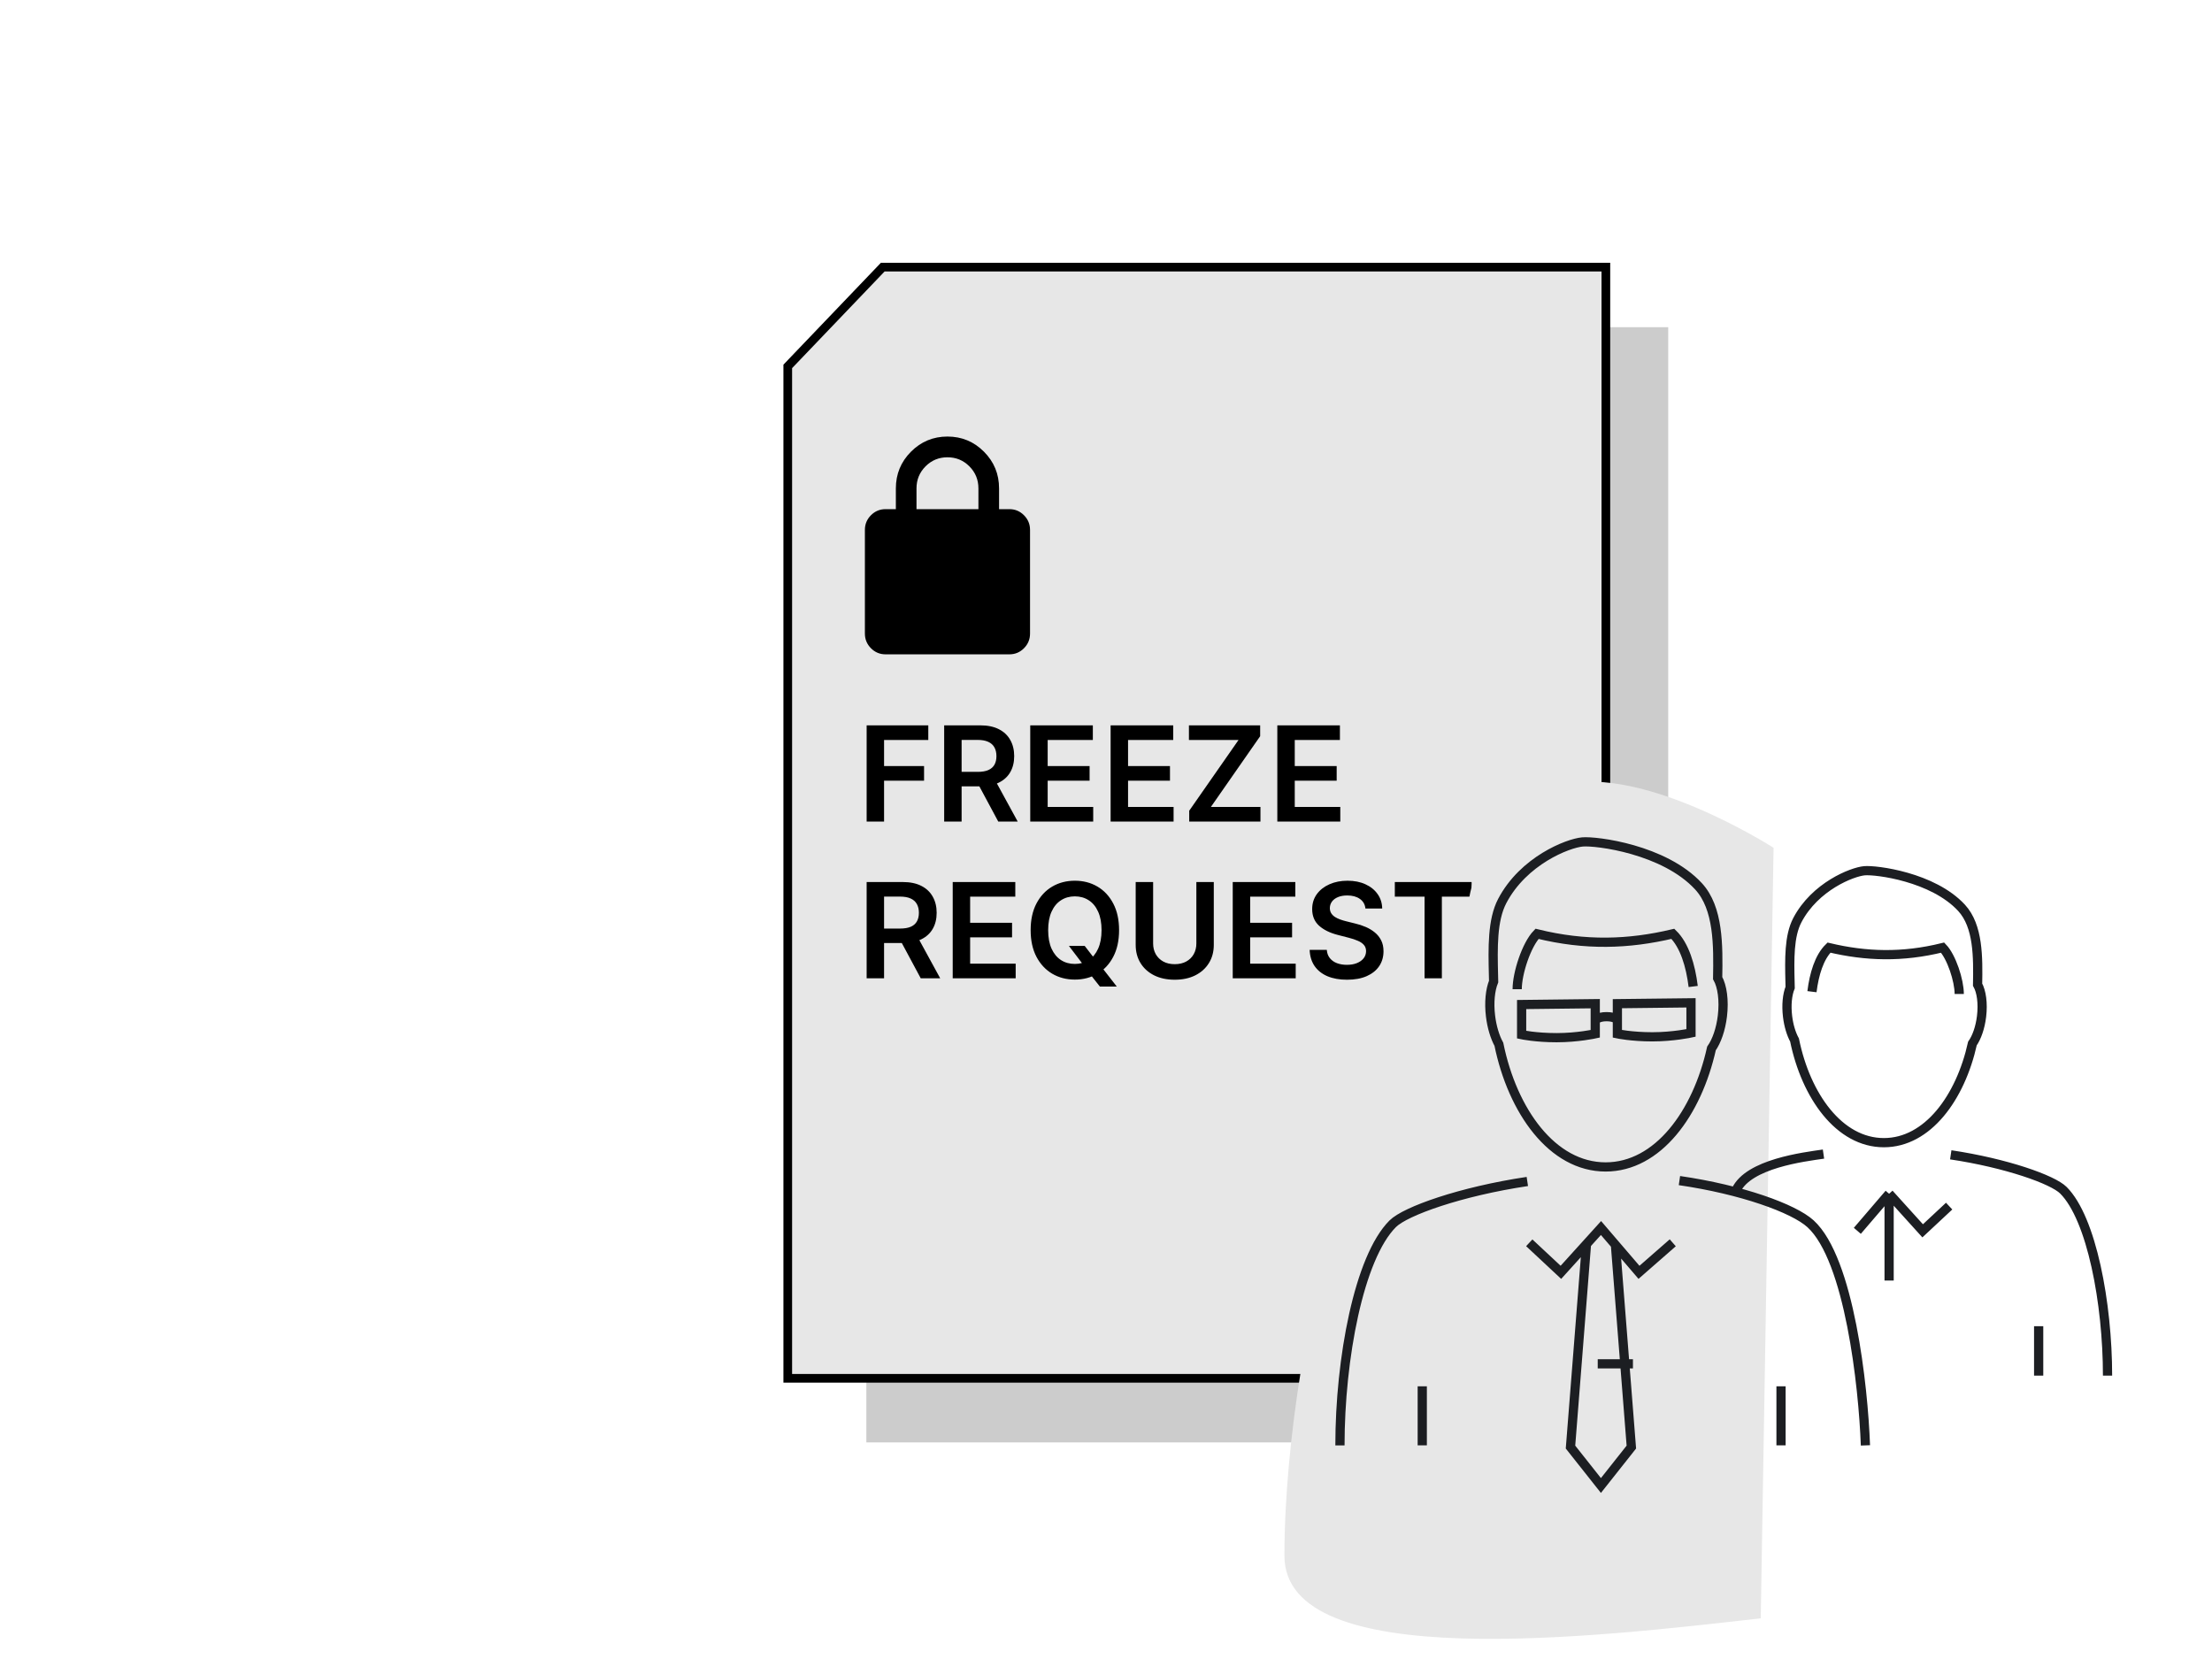 <svg width="240" height="180" viewBox="0 0 240 180" fill="none" xmlns="http://www.w3.org/2000/svg">
<rect x="94" y="35.5" width="87" height="121" fill="black" fill-opacity="0.2"/>
<path d="M174.235 149.548V28.983H95.777L85.471 39.754V149.548H174.235Z" fill="#E7E7E7" stroke="black" stroke-width="0.941"/>
<path d="M96.08 70.995C95.464 70.995 94.937 70.775 94.498 70.334C94.06 69.894 93.841 69.364 93.84 68.744V57.492C93.84 56.873 94.059 56.343 94.498 55.903C94.937 55.463 95.464 55.242 96.08 55.242H97.2V52.991C97.2 51.434 97.746 50.108 98.838 49.011C99.93 47.914 101.25 47.365 102.799 47.365C104.348 47.365 105.669 47.913 106.761 49.011C107.853 50.108 108.399 51.435 108.398 52.991V55.242H109.518C110.134 55.242 110.661 55.462 111.1 55.903C111.539 56.344 111.759 56.874 111.758 57.492V68.744C111.758 69.363 111.539 69.893 111.1 70.334C110.662 70.775 110.135 70.996 109.518 70.995H96.08ZM99.439 55.242H106.158V52.991C106.158 52.053 105.832 51.256 105.179 50.6C104.525 49.943 103.732 49.615 102.799 49.615C101.866 49.615 101.072 49.943 100.419 50.6C99.766 51.256 99.439 52.053 99.439 52.991V55.242Z" fill="black"/>
<path d="M94.03 89.141V78.699H100.719V80.285H95.921V83.12H100.26V84.705H95.921V89.141H94.03ZM102.442 89.141V78.699H106.358C107.16 78.699 107.833 78.839 108.377 79.118C108.924 79.396 109.337 79.787 109.616 80.29C109.898 80.79 110.039 81.373 110.039 82.039C110.039 82.709 109.896 83.29 109.611 83.783C109.329 84.272 108.912 84.651 108.362 84.92C107.811 85.185 107.135 85.317 106.333 85.317H103.544V83.747H106.078C106.547 83.747 106.931 83.682 107.23 83.553C107.529 83.421 107.75 83.228 107.893 82.977C108.039 82.722 108.112 82.409 108.112 82.039C108.112 81.668 108.039 81.352 107.893 81.091C107.747 80.826 107.524 80.625 107.225 80.489C106.926 80.35 106.54 80.28 106.067 80.28H104.334V89.141H102.442ZM107.837 84.41L110.422 89.141H108.311L105.772 84.41H107.837ZM111.78 89.141V78.699H118.572V80.285H113.672V83.12H118.22V84.705H113.672V87.555H118.612V89.141H111.78ZM120.501 89.141V78.699H127.293V80.285H122.393V83.12H126.941V84.705H122.393V87.555H127.333V89.141H120.501ZM129.029 89.141V87.963L134.382 80.285H128.998V78.699H136.727V79.877L131.379 87.555H136.758V89.141H129.029ZM138.588 89.141V78.699H145.379V80.285H140.48V83.12H145.028V84.705H140.48V87.555H145.42V89.141H138.588ZM94.03 106.141V95.699H97.946C98.748 95.699 99.421 95.839 99.965 96.118C100.512 96.396 100.925 96.787 101.203 97.29C101.486 97.79 101.627 98.373 101.627 99.039C101.627 99.709 101.484 100.29 101.198 100.783C100.916 101.272 100.5 101.651 99.949 101.92C99.399 102.185 98.722 102.317 97.92 102.317H95.131V100.747H97.665C98.134 100.747 98.518 100.682 98.817 100.553C99.117 100.421 99.337 100.229 99.48 99.977C99.626 99.722 99.699 99.409 99.699 99.039C99.699 98.668 99.626 98.352 99.48 98.091C99.334 97.826 99.111 97.625 98.812 97.489C98.513 97.35 98.127 97.28 97.655 97.28H95.921V106.141H94.03ZM99.424 101.41L102.009 106.141H99.898L97.359 101.41H99.424ZM103.368 106.141V95.699H110.159V97.285H105.259V100.12H109.807V101.705H105.259V104.555H110.2V106.141H103.368ZM115.979 102.633H117.692L118.707 103.949L119.431 104.805L121.169 107.038H119.334L118.151 105.539L117.646 104.826L115.979 102.633ZM121.419 100.92C121.419 102.045 121.208 103.009 120.787 103.811C120.369 104.61 119.798 105.222 119.074 105.647C118.353 106.071 117.536 106.284 116.621 106.284C115.707 106.284 114.888 106.071 114.164 105.647C113.443 105.218 112.872 104.605 112.451 103.806C112.033 103.004 111.824 102.042 111.824 100.92C111.824 99.795 112.033 98.833 112.451 98.034C112.872 97.232 113.443 96.619 114.164 96.194C114.888 95.769 115.707 95.557 116.621 95.557C117.536 95.557 118.353 95.769 119.074 96.194C119.798 96.619 120.369 97.232 120.787 98.034C121.208 98.833 121.419 99.795 121.419 100.92ZM119.517 100.92C119.517 100.128 119.393 99.46 119.145 98.916C118.9 98.369 118.561 97.956 118.125 97.678C117.69 97.395 117.189 97.254 116.621 97.254C116.054 97.254 115.552 97.395 115.117 97.678C114.682 97.956 114.341 98.369 114.093 98.916C113.848 99.46 113.725 100.128 113.725 100.92C113.725 101.712 113.848 102.382 114.093 102.929C114.341 103.473 114.682 103.886 115.117 104.168C115.552 104.447 116.054 104.586 116.621 104.586C117.189 104.586 117.69 104.447 118.125 104.168C118.561 103.886 118.9 103.473 119.145 102.929C119.393 102.382 119.517 101.712 119.517 100.92ZM129.804 95.699H131.695V102.521C131.695 103.269 131.518 103.927 131.165 104.494C130.815 105.062 130.322 105.505 129.686 105.825C129.051 106.141 128.308 106.299 127.458 106.299C126.605 106.299 125.861 106.141 125.225 105.825C124.589 105.505 124.097 105.062 123.747 104.494C123.396 103.927 123.221 103.269 123.221 102.521V95.699H125.113V102.363C125.113 102.798 125.208 103.186 125.398 103.526C125.592 103.865 125.864 104.132 126.214 104.326C126.564 104.516 126.979 104.612 127.458 104.612C127.938 104.612 128.352 104.516 128.702 104.326C129.056 104.132 129.328 103.865 129.518 103.526C129.708 103.186 129.804 102.798 129.804 102.363V95.699ZM133.751 106.141V95.699H140.542V97.285H135.643V100.12H140.19V101.705H135.643V104.555H140.583V106.141H133.751ZM148.147 98.57C148.099 98.125 147.899 97.778 147.545 97.53C147.195 97.282 146.74 97.157 146.179 97.157C145.784 97.157 145.446 97.217 145.164 97.336C144.882 97.455 144.666 97.616 144.517 97.82C144.367 98.024 144.291 98.257 144.287 98.519C144.287 98.736 144.336 98.925 144.435 99.085C144.537 99.245 144.675 99.38 144.848 99.493C145.021 99.601 145.213 99.693 145.424 99.768C145.635 99.843 145.847 99.906 146.061 99.957L147.04 100.201C147.435 100.293 147.814 100.417 148.177 100.574C148.544 100.73 148.872 100.927 149.161 101.165C149.454 101.403 149.685 101.69 149.855 102.027C150.025 102.363 150.11 102.757 150.11 103.209C150.11 103.821 149.953 104.36 149.641 104.826C149.328 105.288 148.876 105.65 148.284 105.912C147.696 106.17 146.984 106.299 146.148 106.299C145.336 106.299 144.63 106.173 144.032 105.922C143.437 105.67 142.972 105.303 142.635 104.821C142.302 104.338 142.122 103.75 142.095 103.057H143.956C143.983 103.42 144.095 103.723 144.292 103.964C144.489 104.205 144.746 104.386 145.062 104.504C145.382 104.623 145.739 104.683 146.133 104.683C146.544 104.683 146.904 104.622 147.214 104.499C147.526 104.374 147.771 104.2 147.948 103.979C148.125 103.755 148.215 103.493 148.218 103.194C148.215 102.922 148.135 102.698 147.978 102.521C147.822 102.341 147.603 102.191 147.321 102.073C147.042 101.95 146.716 101.841 146.342 101.746L145.154 101.44C144.294 101.219 143.614 100.885 143.114 100.436C142.618 99.984 142.37 99.384 142.37 98.636C142.37 98.021 142.537 97.482 142.87 97.02C143.206 96.558 143.663 96.199 144.241 95.944C144.819 95.686 145.473 95.557 146.204 95.557C146.945 95.557 147.594 95.686 148.152 95.944C148.713 96.199 149.153 96.554 149.472 97.01C149.792 97.462 149.957 97.982 149.967 98.57H148.147ZM151.337 97.285V95.699H159.668V97.285H156.441V106.141H154.564V97.285H151.337Z" fill="black"/>
<path d="M144.292 135.549C146.182 133.974 149.676 132.807 159.503 129.633C157.975 125.517 161.847 129.389 159.503 113.296C157.16 97.204 160.683 87.373 169.53 85.161C178.378 82.949 192.43 91.986 192.43 91.986L191.039 175.586C173.273 177.602 139.359 181.648 139.359 168.796C139.359 155.944 142.339 140.022 144.292 135.549Z" fill="#E7E7E7"/>
<path d="M145.383 156.823C145.383 147.435 147.444 136.445 151.107 132.781C152.484 131.405 158.482 129.271 165.714 128.19M202.397 156.823C202.168 150.412 200.657 136.628 196.443 132.781C194.601 131.099 188.947 129.07 182.217 128.093M193.24 150.411V156.822M154.314 150.411V156.822M165.923 134.842L169.357 138.047L173.708 133.239L177.829 138.047L181.493 134.842M173.083 110.703C173.083 110.703 173.356 110.308 174.311 110.308C175.266 110.308 175.484 110.668 175.484 110.668M164.613 107.33C164.613 105.585 165.618 102.512 166.766 101.32C172.008 102.611 176.693 102.462 181.504 101.32C182.767 102.552 183.43 104.759 183.71 107.032M228.666 149.254C228.666 141.4 226.942 132.204 223.876 129.139C222.725 127.987 217.706 126.202 211.655 125.297M197.847 125.217C195.705 125.527 189.717 126.254 188.367 129.139M221.193 143.891V149.255M204.967 129.52V138.936M204.967 129.52L208.607 133.543L211.481 130.861M204.967 129.52L201.519 133.543M212.576 107.845C212.576 106.385 211.735 103.814 210.774 102.816C206.389 103.897 202.468 103.772 198.444 102.816C197.386 103.847 196.831 105.694 196.597 107.596M172.136 134.945L170.398 157.007L173.699 161.177L177 157.007L175.263 134.945M173.352 147.972H177.173M145.383 156.822C145.383 147.434 147.444 136.444 151.107 132.78C152.483 131.404 158.482 129.27 165.714 128.189M202.397 156.822C202.168 150.411 200.656 136.627 196.443 132.78C194.601 131.098 188.947 129.069 182.217 128.092M164.613 107.329C164.613 105.584 165.617 102.511 166.766 101.319C172.008 102.61 176.693 102.461 181.503 101.319C182.767 102.55 183.43 104.758 183.71 107.031M174.209 126.612C179.875 126.612 184.132 120.791 185.694 113.755C186.254 112.956 186.702 111.695 186.878 110.243C187.083 108.544 186.863 107.008 186.364 106.122C186.425 102.605 186.476 98.532 184.283 96.159C180.564 92.134 173.181 91.215 171.69 91.35C170.102 91.495 165.291 93.373 162.989 97.762C161.9 99.837 161.972 102.865 162.04 105.774C162.046 106.015 162.052 106.255 162.057 106.494C161.686 107.404 161.542 108.761 161.721 110.243C161.866 111.446 162.199 112.518 162.627 113.305C164.104 120.541 168.421 126.612 174.209 126.612ZM165.095 108.991L173.083 108.898V112.167C173.083 112.167 171.167 112.587 168.893 112.587C166.62 112.587 165.095 112.26 165.095 112.26V108.991ZM214.006 113.221C212.7 119.108 209.138 123.978 204.397 123.978C199.554 123.978 195.941 118.897 194.706 112.841C194.348 112.183 194.07 111.287 193.949 110.281C193.799 109.042 193.92 107.908 194.229 107.146C194.225 106.946 194.22 106.745 194.216 106.543C194.158 104.109 194.098 101.576 195.009 99.839C196.935 96.167 200.961 94.596 202.289 94.475C203.537 94.362 209.714 95.13 212.826 98.498C214.66 100.484 214.618 103.89 214.567 106.833C214.985 107.574 215.169 108.859 214.997 110.281C214.85 111.497 214.475 112.552 214.006 113.221ZM175.484 108.898L183.472 108.806V112.075C183.472 112.075 181.556 112.494 179.282 112.494C177.008 112.494 175.484 112.167 175.484 112.167V108.898Z" stroke="#1C1E22"/>
</svg>
